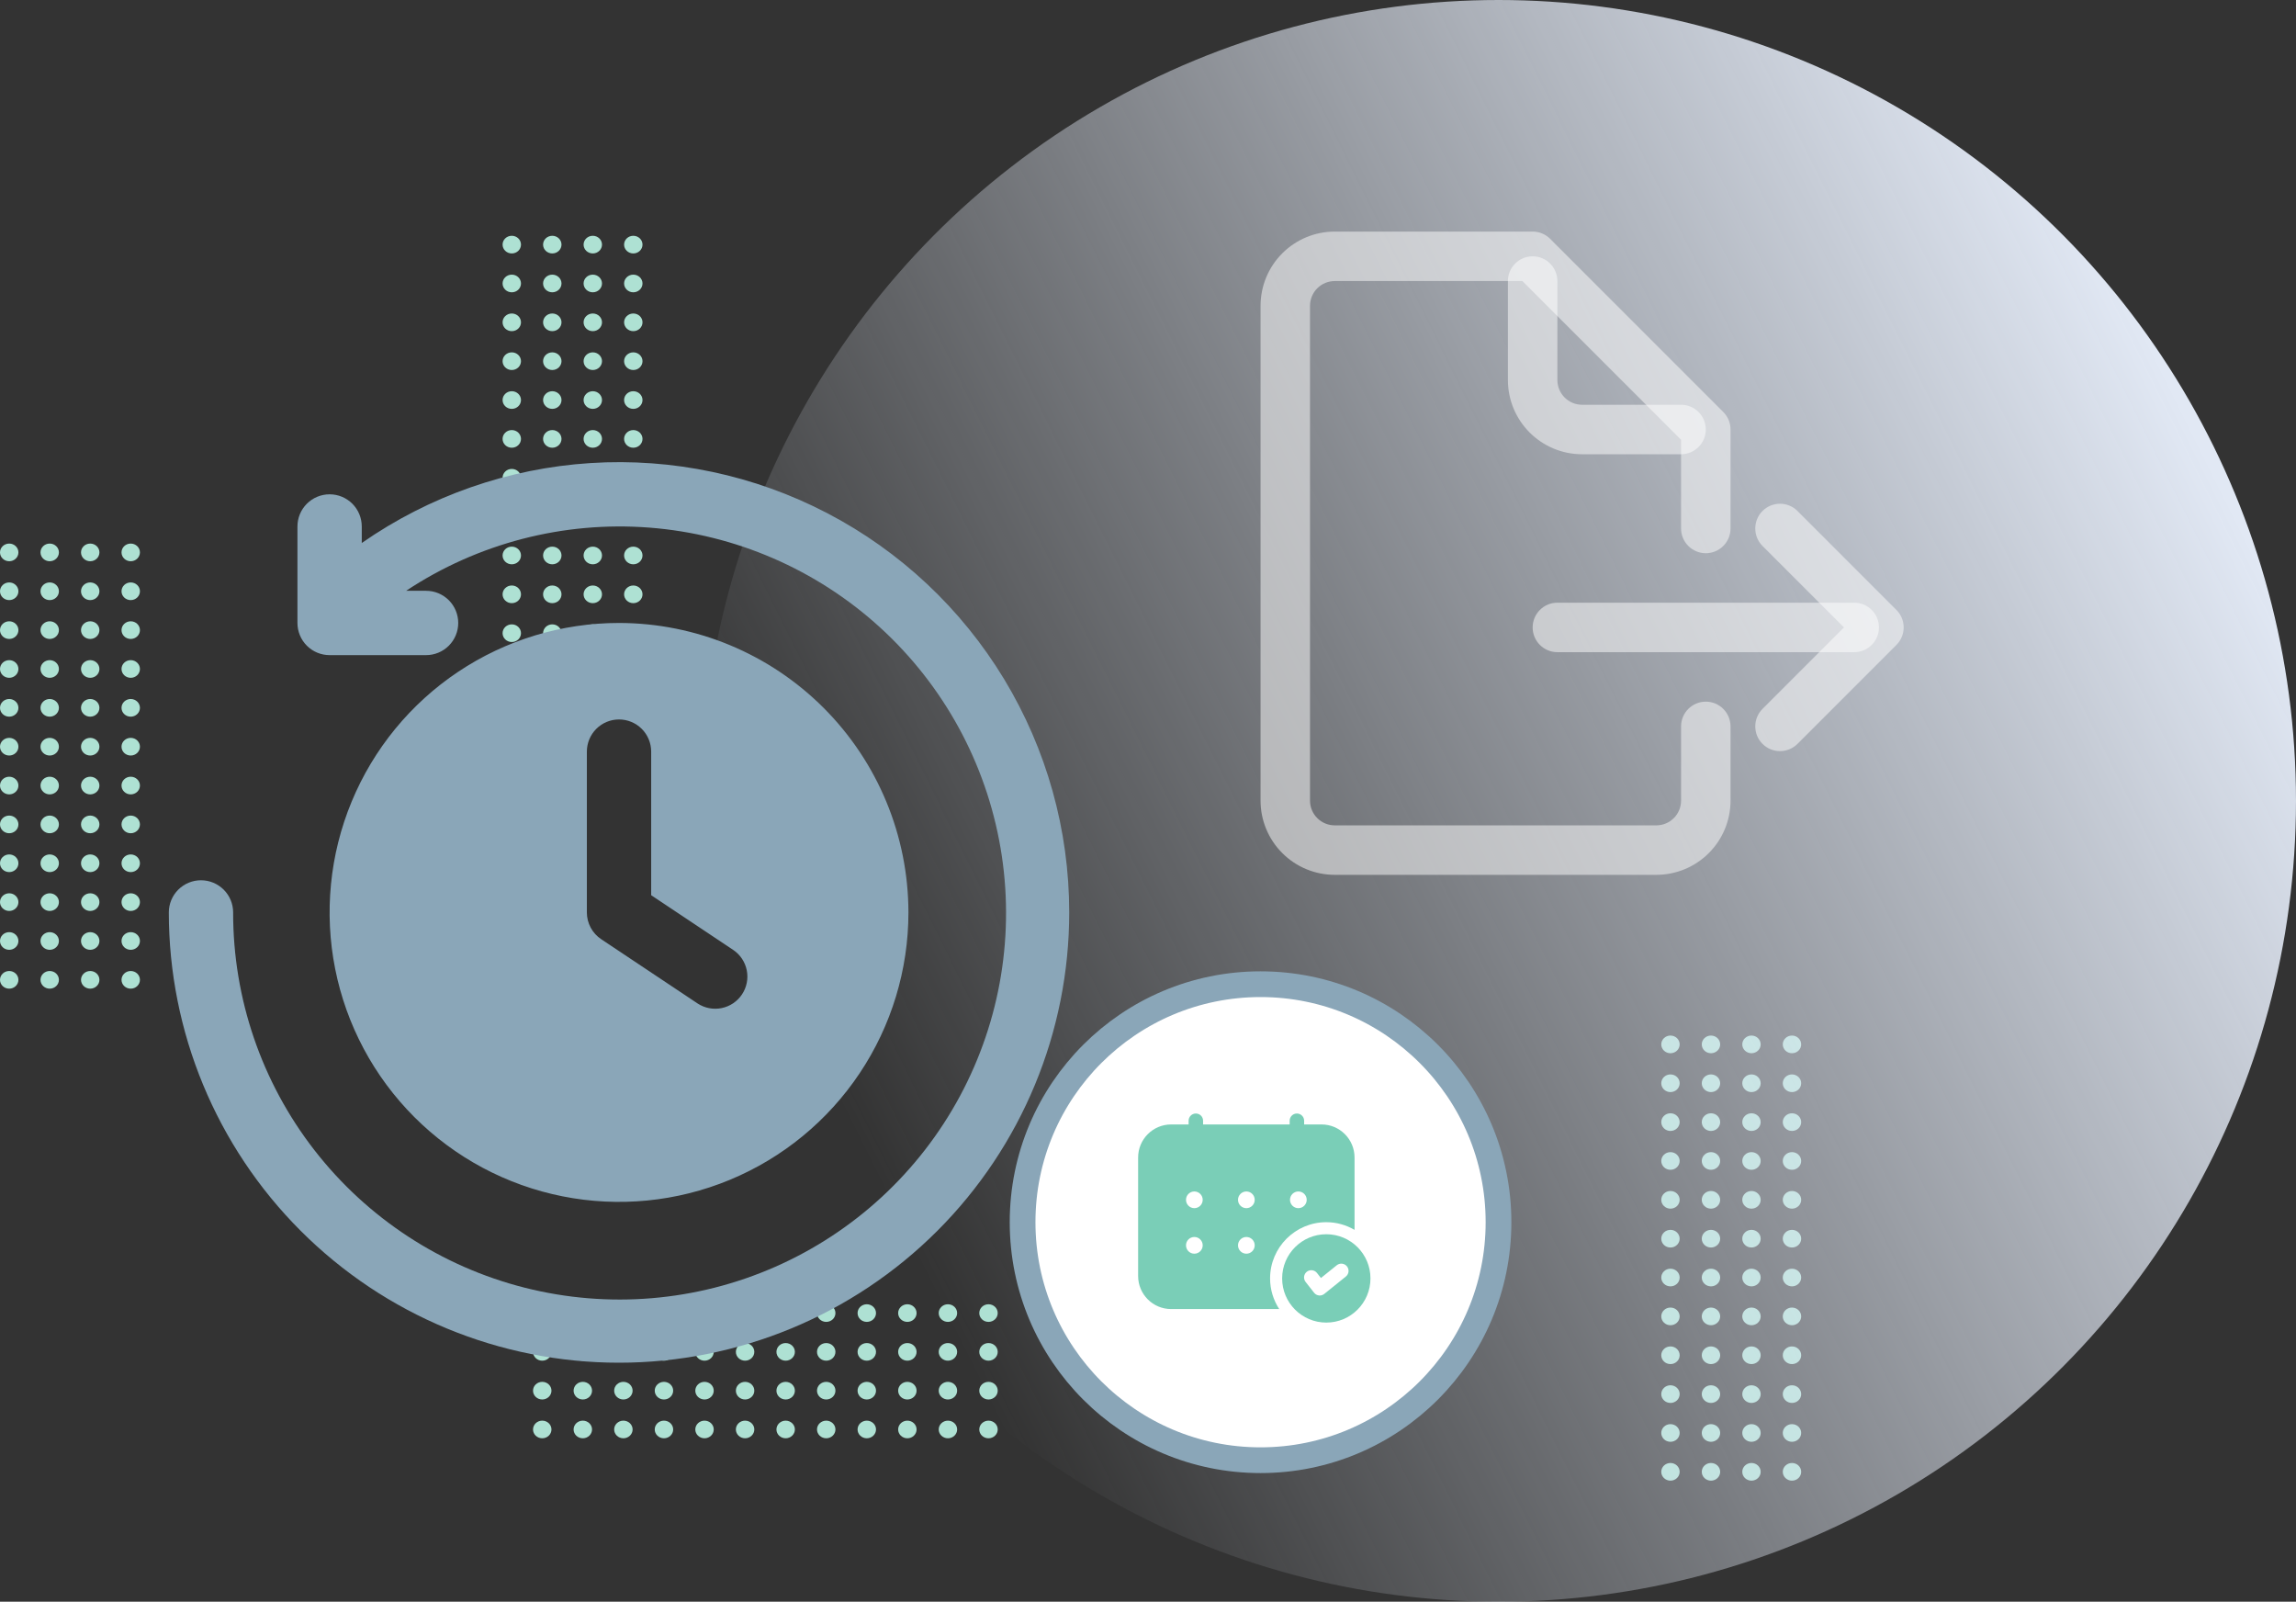 <svg width="357" height="249" viewBox="0 0 357 249" fill="none" xmlns="http://www.w3.org/2000/svg">
<rect x="0" y="0" width="357" height="249" fill="#333333" stroke="none"/>
<path d="M278.631 227.433C279.422 227.433 280.062 228.048 280.062 228.806C280.062 229.564 279.422 230.179 278.631 230.179C277.841 230.179 277.2 229.564 277.2 228.806C277.2 228.048 277.841 227.433 278.631 227.433Z" fill="#AEE1D3"/>
<path d="M266.035 227.433C266.826 227.433 267.466 228.048 267.466 228.806C267.466 229.564 266.826 230.179 266.035 230.179C265.245 230.179 264.604 229.564 264.604 228.806C264.604 228.048 265.245 227.433 266.035 227.433Z" fill="#AEE1D3"/>
<path d="M272.333 227.433C273.124 227.433 273.764 228.048 273.764 228.806C273.764 229.564 273.124 230.179 272.333 230.179C271.543 230.179 270.902 229.564 270.902 228.806C270.902 228.048 271.543 227.433 272.333 227.433Z" fill="#AEE1D3"/>
<path d="M259.737 227.433C260.528 227.433 261.168 228.048 261.168 228.806C261.168 229.564 260.528 230.179 259.737 230.179C258.947 230.179 258.306 229.564 258.306 228.806C258.306 228.048 258.947 227.433 259.737 227.433Z" fill="#AEE1D3"/>
<path d="M278.631 221.393C279.422 221.393 280.062 222.007 280.062 222.765C280.062 223.524 279.422 224.138 278.631 224.138C277.841 224.138 277.2 223.524 277.2 222.765C277.2 222.007 277.841 221.393 278.631 221.393Z" fill="#AEE1D3"/>
<path d="M266.035 221.393C266.826 221.393 267.466 222.007 267.466 222.765C267.466 223.524 266.826 224.138 266.035 224.138C265.245 224.138 264.604 223.524 264.604 222.765C264.604 222.007 265.245 221.393 266.035 221.393Z" fill="#AEE1D3"/>
<path d="M272.333 221.393C273.124 221.393 273.764 222.007 273.764 222.765C273.764 223.524 273.124 224.138 272.333 224.138C271.543 224.138 270.902 223.524 270.902 222.765C270.902 222.007 271.543 221.393 272.333 221.393Z" fill="#AEE1D3"/>
<path d="M259.737 221.393C260.528 221.393 261.168 222.007 261.168 222.765C261.168 223.524 260.528 224.138 259.737 224.138C258.947 224.138 258.306 223.524 258.306 222.765C258.306 222.007 258.947 221.393 259.737 221.393Z" fill="#AEE1D3"/>
<path d="M266.035 215.352C266.826 215.352 267.466 215.967 267.466 216.725C267.466 217.483 266.826 218.098 266.035 218.098C265.245 218.098 264.604 217.483 264.604 216.725C264.604 215.967 265.245 215.352 266.035 215.352Z" fill="#AEE1D3"/>
<path d="M272.333 215.352C273.124 215.352 273.764 215.967 273.764 216.725C273.764 217.483 273.124 218.098 272.333 218.098C271.543 218.098 270.902 217.483 270.902 216.725C270.902 215.967 271.543 215.352 272.333 215.352Z" fill="#AEE1D3"/>
<path d="M259.737 215.352C260.528 215.352 261.168 215.967 261.168 216.725C261.168 217.483 260.528 218.098 259.737 218.098C258.947 218.098 258.306 217.483 258.306 216.725C258.306 215.967 258.947 215.352 259.737 215.352Z" fill="#AEE1D3"/>
<path d="M278.631 215.352C279.422 215.352 280.062 215.967 280.062 216.725C280.062 217.483 279.422 218.098 278.631 218.098C277.841 218.098 277.2 217.483 277.2 216.725C277.2 215.967 277.841 215.352 278.631 215.352Z" fill="#AEE1D3"/>
<path d="M266.035 209.312C266.826 209.312 267.466 209.926 267.466 210.684C267.466 211.443 266.826 212.057 266.035 212.057C265.245 212.057 264.604 211.443 264.604 210.684C264.604 209.926 265.245 209.312 266.035 209.312Z" fill="#AEE1D3"/>
<path d="M272.333 209.312C273.124 209.312 273.764 209.926 273.764 210.684C273.764 211.443 273.124 212.057 272.333 212.057C271.543 212.057 270.902 211.443 270.902 210.684C270.902 209.926 271.543 209.312 272.333 209.312Z" fill="#AEE1D3"/>
<path d="M259.737 209.312C260.528 209.312 261.168 209.926 261.168 210.684C261.168 211.443 260.528 212.057 259.737 212.057C258.947 212.057 258.306 211.443 258.306 210.684C258.306 209.926 258.947 209.312 259.737 209.312Z" fill="#AEE1D3"/>
<path d="M278.631 209.312C279.422 209.312 280.062 209.926 280.062 210.684C280.062 211.443 279.422 212.057 278.631 212.057C277.841 212.057 277.2 211.443 277.2 210.684C277.2 209.926 277.841 209.312 278.631 209.312Z" fill="#AEE1D3"/>
<path d="M278.631 203.271C279.422 203.271 280.062 203.886 280.062 204.644C280.062 205.402 279.422 206.017 278.631 206.017C277.841 206.017 277.2 205.402 277.2 204.644C277.2 203.886 277.841 203.271 278.631 203.271Z" fill="#AEE1D3"/>
<path d="M266.035 203.271C266.826 203.271 267.466 203.886 267.466 204.644C267.466 205.402 266.826 206.017 266.035 206.017C265.245 206.017 264.604 205.402 264.604 204.644C264.604 203.886 265.245 203.271 266.035 203.271Z" fill="#AEE1D3"/>
<path d="M272.333 203.271C273.124 203.271 273.764 203.886 273.764 204.644C273.764 205.402 273.124 206.017 272.333 206.017C271.543 206.017 270.902 205.402 270.902 204.644C270.902 203.886 271.543 203.271 272.333 203.271Z" fill="#AEE1D3"/>
<path d="M259.737 203.271C260.528 203.271 261.168 203.886 261.168 204.644C261.168 205.402 260.528 206.017 259.737 206.017C258.947 206.017 258.306 205.402 258.306 204.644C258.306 203.886 258.947 203.271 259.737 203.271Z" fill="#AEE1D3"/>
<path d="M272.333 197.23C273.124 197.23 273.764 197.845 273.764 198.603C273.764 199.361 273.124 199.976 272.333 199.976C271.543 199.976 270.902 199.361 270.902 198.603C270.902 197.845 271.543 197.23 272.333 197.23Z" fill="#AEE1D3"/>
<path d="M266.035 197.23C266.826 197.23 267.466 197.845 267.466 198.603C267.466 199.361 266.826 199.976 266.035 199.976C265.245 199.976 264.604 199.361 264.604 198.603C264.604 197.845 265.245 197.23 266.035 197.23Z" fill="#AEE1D3"/>
<path d="M278.631 197.23C279.422 197.23 280.062 197.845 280.062 198.603C280.062 199.361 279.422 199.976 278.631 199.976C277.841 199.976 277.2 199.361 277.2 198.603C277.2 197.845 277.841 197.23 278.631 197.23Z" fill="#AEE1D3"/>
<path d="M259.737 197.23C260.528 197.23 261.168 197.845 261.168 198.603C261.168 199.361 260.528 199.976 259.737 199.976C258.947 199.976 258.306 199.361 258.306 198.603C258.306 197.845 258.947 197.23 259.737 197.23Z" fill="#AEE1D3"/>
<path d="M259.737 191.189C260.528 191.189 261.168 191.804 261.168 192.562C261.168 193.321 260.528 193.935 259.737 193.935C258.947 193.935 258.306 193.321 258.306 192.562C258.306 191.804 258.947 191.189 259.737 191.189Z" fill="#AEE1D3"/>
<path d="M272.333 191.189C273.124 191.189 273.764 191.804 273.764 192.562C273.764 193.321 273.124 193.935 272.333 193.935C271.543 193.935 270.902 193.321 270.902 192.562C270.902 191.804 271.543 191.189 272.333 191.189Z" fill="#AEE1D3"/>
<path d="M266.035 191.189C266.826 191.189 267.466 191.804 267.466 192.562C267.466 193.321 266.826 193.935 266.035 193.935C265.245 193.935 264.604 193.321 264.604 192.562C264.604 191.804 265.245 191.189 266.035 191.189Z" fill="#AEE1D3"/>
<path d="M278.631 191.189C279.422 191.189 280.062 191.804 280.062 192.562C280.062 193.321 279.422 193.935 278.631 193.935C277.841 193.935 277.2 193.321 277.2 192.562C277.2 191.804 277.841 191.189 278.631 191.189Z" fill="#AEE1D3"/>
<path d="M259.737 185.149C260.528 185.149 261.168 185.764 261.168 186.522C261.168 187.28 260.528 187.895 259.737 187.895C258.947 187.895 258.306 187.28 258.306 186.522C258.306 185.764 258.947 185.149 259.737 185.149Z" fill="#AEE1D3"/>
<path d="M278.631 185.149C279.422 185.149 280.062 185.764 280.062 186.522C280.062 187.28 279.422 187.895 278.631 187.895C277.841 187.895 277.2 187.28 277.2 186.522C277.2 185.764 277.841 185.149 278.631 185.149Z" fill="#AEE1D3"/>
<path d="M266.035 185.149C266.826 185.149 267.466 185.764 267.466 186.522C267.466 187.28 266.826 187.895 266.035 187.895C265.245 187.895 264.604 187.28 264.604 186.522C264.604 185.764 265.245 185.149 266.035 185.149Z" fill="#AEE1D3"/>
<path d="M272.333 185.149C273.124 185.149 273.764 185.764 273.764 186.522C273.764 187.28 273.124 187.895 272.333 187.895C271.543 187.895 270.902 187.28 270.902 186.522C270.902 185.764 271.543 185.149 272.333 185.149Z" fill="#AEE1D3"/>
<path d="M259.737 179.108C260.528 179.108 261.168 179.723 261.168 180.481C261.168 181.239 260.528 181.854 259.737 181.854C258.947 181.854 258.306 181.239 258.306 180.481C258.306 179.723 258.947 179.108 259.737 179.108Z" fill="#AEE1D3"/>
<path d="M266.035 179.108C266.826 179.108 267.466 179.723 267.466 180.481C267.466 181.239 266.826 181.854 266.035 181.854C265.245 181.854 264.604 181.239 264.604 180.481C264.604 179.723 265.245 179.108 266.035 179.108Z" fill="#AEE1D3"/>
<path d="M278.631 179.108C279.422 179.108 280.062 179.723 280.062 180.481C280.062 181.239 279.422 181.854 278.631 181.854C277.841 181.854 277.2 181.239 277.2 180.481C277.2 179.723 277.841 179.108 278.631 179.108Z" fill="#AEE1D3"/>
<path d="M272.333 179.108C273.124 179.108 273.764 179.723 273.764 180.481C273.764 181.239 273.124 181.854 272.333 181.854C271.543 181.854 270.902 181.239 270.902 180.481C270.902 179.723 271.543 179.108 272.333 179.108Z" fill="#AEE1D3"/>
<path d="M266.035 173.068C266.826 173.068 267.466 173.683 267.466 174.441C267.466 175.199 266.826 175.814 266.035 175.814C265.245 175.814 264.604 175.199 264.604 174.441C264.604 173.683 265.245 173.068 266.035 173.068Z" fill="#AEE1D3"/>
<path d="M278.631 173.068C279.422 173.068 280.062 173.683 280.062 174.441C280.062 175.199 279.422 175.814 278.631 175.814C277.841 175.814 277.2 175.199 277.2 174.441C277.2 173.683 277.841 173.068 278.631 173.068Z" fill="#AEE1D3"/>
<path d="M259.737 173.068C260.528 173.068 261.168 173.683 261.168 174.441C261.168 175.199 260.528 175.814 259.737 175.814C258.947 175.814 258.306 175.199 258.306 174.441C258.306 173.683 258.947 173.068 259.737 173.068Z" fill="#AEE1D3"/>
<path d="M272.333 173.068C273.124 173.068 273.764 173.683 273.764 174.441C273.764 175.199 273.124 175.814 272.333 175.814C271.543 175.814 270.902 175.199 270.902 174.441C270.902 173.683 271.543 173.068 272.333 173.068Z" fill="#AEE1D3"/>
<path d="M259.737 167.027C260.528 167.027 261.168 167.642 261.168 168.4C261.168 169.158 260.528 169.773 259.737 169.773C258.947 169.773 258.306 169.158 258.306 168.4C258.306 167.642 258.947 167.027 259.737 167.027Z" fill="#AEE1D3"/>
<path d="M272.333 167.027C273.124 167.027 273.764 167.642 273.764 168.4C273.764 169.158 273.124 169.773 272.333 169.773C271.543 169.773 270.902 169.158 270.902 168.4C270.902 167.642 271.543 167.027 272.333 167.027Z" fill="#AEE1D3"/>
<path d="M266.035 167.027C266.826 167.027 267.466 167.642 267.466 168.4C267.466 169.158 266.826 169.773 266.035 169.773C265.245 169.773 264.604 169.158 264.604 168.4C264.604 167.642 265.245 167.027 266.035 167.027Z" fill="#AEE1D3"/>
<path d="M278.631 167.027C279.422 167.027 280.062 167.642 280.062 168.4C280.062 169.158 279.422 169.773 278.631 169.773C277.841 169.773 277.2 169.158 277.2 168.4C277.2 167.642 277.841 167.027 278.631 167.027Z" fill="#AEE1D3"/>
<path d="M259.737 160.986C260.528 160.986 261.168 161.601 261.168 162.359C261.168 163.117 260.528 163.732 259.737 163.732C258.947 163.732 258.306 163.117 258.306 162.359C258.306 161.601 258.947 160.986 259.737 160.986Z" fill="#AEE1D3"/>
<path d="M272.333 160.986C273.124 160.986 273.764 161.601 273.764 162.359C273.764 163.117 273.124 163.732 272.333 163.732C271.543 163.732 270.902 163.117 270.902 162.359C270.902 161.601 271.543 160.986 272.333 160.986Z" fill="#AEE1D3"/>
<path d="M266.035 160.986C266.826 160.986 267.466 161.601 267.466 162.359C267.466 163.117 266.826 163.732 266.035 163.732C265.245 163.732 264.604 163.117 264.604 162.359C264.604 161.601 265.245 160.986 266.035 160.986Z" fill="#AEE1D3"/>
<path d="M278.631 160.986C279.422 160.986 280.062 161.601 280.062 162.359C280.062 163.117 279.422 163.732 278.631 163.732C277.841 163.732 277.2 163.117 277.2 162.359C277.2 161.601 277.841 160.986 278.631 160.986Z" fill="#AEE1D3"/>
<path d="M98.471 103.101C99.261 103.101 99.902 103.716 99.902 104.474C99.902 105.232 99.261 105.847 98.471 105.847C97.68 105.847 97.039 105.232 97.039 104.474C97.039 103.716 97.68 103.101 98.471 103.101Z" fill="#AEE1D3"/>
<path d="M85.874 103.101C86.665 103.101 87.306 103.716 87.306 104.474C87.306 105.232 86.665 105.847 85.874 105.847C85.084 105.847 84.443 105.232 84.443 104.474C84.443 103.716 85.084 103.101 85.874 103.101Z" fill="#AEE1D3"/>
<path d="M92.172 103.101C92.963 103.101 93.604 103.716 93.604 104.474C93.604 105.232 92.963 105.847 92.172 105.847C91.382 105.847 90.741 105.232 90.741 104.474C90.741 103.716 91.382 103.101 92.172 103.101Z" fill="#AEE1D3"/>
<path d="M79.577 103.101C80.367 103.101 81.008 103.716 81.008 104.474C81.008 105.232 80.367 105.847 79.577 105.847C78.786 105.847 78.145 105.232 78.145 104.474C78.145 103.716 78.786 103.101 79.577 103.101Z" fill="#AEE1D3"/>
<path d="M98.471 97.061C99.261 97.061 99.902 97.675 99.902 98.433C99.902 99.192 99.261 99.806 98.471 99.806C97.68 99.806 97.039 99.192 97.039 98.433C97.039 97.675 97.68 97.061 98.471 97.061Z" fill="#AEE1D3"/>
<path d="M85.874 97.061C86.665 97.061 87.306 97.675 87.306 98.433C87.306 99.192 86.665 99.806 85.874 99.806C85.084 99.806 84.443 99.192 84.443 98.433C84.443 97.675 85.084 97.061 85.874 97.061Z" fill="#AEE1D3"/>
<path d="M92.172 97.061C92.963 97.061 93.604 97.675 93.604 98.433C93.604 99.192 92.963 99.806 92.172 99.806C91.382 99.806 90.741 99.192 90.741 98.433C90.741 97.675 91.382 97.061 92.172 97.061Z" fill="#AEE1D3"/>
<path d="M79.577 97.061C80.367 97.061 81.008 97.675 81.008 98.433C81.008 99.192 80.367 99.806 79.577 99.806C78.786 99.806 78.145 99.192 78.145 98.433C78.145 97.675 78.786 97.061 79.577 97.061Z" fill="#AEE1D3"/>
<path d="M85.874 91.02C86.665 91.02 87.306 91.635 87.306 92.393C87.306 93.151 86.665 93.766 85.874 93.766C85.084 93.766 84.443 93.151 84.443 92.393C84.443 91.635 85.084 91.02 85.874 91.02Z" fill="#AEE1D3"/>
<path d="M92.172 91.02C92.963 91.02 93.604 91.635 93.604 92.393C93.604 93.151 92.963 93.766 92.172 93.766C91.382 93.766 90.741 93.151 90.741 92.393C90.741 91.635 91.382 91.02 92.172 91.02Z" fill="#AEE1D3"/>
<path d="M79.577 91.02C80.367 91.02 81.008 91.635 81.008 92.393C81.008 93.151 80.367 93.766 79.577 93.766C78.786 93.766 78.145 93.151 78.145 92.393C78.145 91.635 78.786 91.02 79.577 91.02Z" fill="#AEE1D3"/>
<path d="M98.471 91.02C99.261 91.02 99.902 91.635 99.902 92.393C99.902 93.151 99.261 93.766 98.471 93.766C97.68 93.766 97.039 93.151 97.039 92.393C97.039 91.635 97.68 91.02 98.471 91.02Z" fill="#AEE1D3"/>
<path d="M85.874 84.98C86.665 84.98 87.306 85.594 87.306 86.352C87.306 87.111 86.665 87.725 85.874 87.725C85.084 87.725 84.443 87.111 84.443 86.352C84.443 85.594 85.084 84.98 85.874 84.98Z" fill="#AEE1D3"/>
<path d="M92.172 84.98C92.963 84.98 93.604 85.594 93.604 86.352C93.604 87.111 92.963 87.725 92.172 87.725C91.382 87.725 90.741 87.111 90.741 86.352C90.741 85.594 91.382 84.98 92.172 84.98Z" fill="#AEE1D3"/>
<path d="M79.577 84.98C80.367 84.98 81.008 85.594 81.008 86.352C81.008 87.111 80.367 87.725 79.577 87.725C78.786 87.725 78.145 87.111 78.145 86.352C78.145 85.594 78.786 84.98 79.577 84.98Z" fill="#AEE1D3"/>
<path d="M98.471 84.98C99.261 84.98 99.902 85.594 99.902 86.352C99.902 87.111 99.261 87.725 98.471 87.725C97.68 87.725 97.039 87.111 97.039 86.352C97.039 85.594 97.68 84.98 98.471 84.98Z" fill="#AEE1D3"/>
<path d="M98.471 78.939C99.261 78.939 99.902 79.553 99.902 80.311C99.902 81.07 99.261 81.684 98.471 81.684C97.68 81.684 97.039 81.07 97.039 80.311C97.039 79.553 97.68 78.939 98.471 78.939Z" fill="#AEE1D3"/>
<path d="M85.874 78.939C86.665 78.939 87.306 79.553 87.306 80.311C87.306 81.07 86.665 81.684 85.874 81.684C85.084 81.684 84.443 81.07 84.443 80.311C84.443 79.553 85.084 78.939 85.874 78.939Z" fill="#AEE1D3"/>
<path d="M92.172 78.939C92.963 78.939 93.604 79.553 93.604 80.311C93.604 81.07 92.963 81.684 92.172 81.684C91.382 81.684 90.741 81.07 90.741 80.311C90.741 79.553 91.382 78.939 92.172 78.939Z" fill="#AEE1D3"/>
<path d="M79.577 78.939C80.367 78.939 81.008 79.553 81.008 80.311C81.008 81.07 80.367 81.684 79.577 81.684C78.786 81.684 78.145 81.07 78.145 80.311C78.145 79.553 78.786 78.939 79.577 78.939Z" fill="#AEE1D3"/>
<path d="M92.172 72.898C92.963 72.898 93.604 73.513 93.604 74.271C93.604 75.029 92.963 75.644 92.172 75.644C91.382 75.644 90.741 75.029 90.741 74.271C90.741 73.513 91.382 72.898 92.172 72.898Z" fill="#AEE1D3"/>
<path d="M85.874 72.898C86.665 72.898 87.306 73.513 87.306 74.271C87.306 75.029 86.665 75.644 85.874 75.644C85.084 75.644 84.443 75.029 84.443 74.271C84.443 73.513 85.084 72.898 85.874 72.898Z" fill="#AEE1D3"/>
<path d="M98.471 72.898C99.261 72.898 99.902 73.513 99.902 74.271C99.902 75.029 99.261 75.644 98.471 75.644C97.68 75.644 97.039 75.029 97.039 74.271C97.039 73.513 97.68 72.898 98.471 72.898Z" fill="#AEE1D3"/>
<path d="M79.577 72.898C80.367 72.898 81.008 73.513 81.008 74.271C81.008 75.029 80.367 75.644 79.577 75.644C78.786 75.644 78.145 75.029 78.145 74.271C78.145 73.513 78.786 72.898 79.577 72.898Z" fill="#AEE1D3"/>
<path d="M79.577 66.857C80.367 66.857 81.008 67.472 81.008 68.23C81.008 68.989 80.367 69.603 79.577 69.603C78.786 69.603 78.145 68.989 78.145 68.23C78.145 67.472 78.786 66.857 79.577 66.857Z" fill="#AEE1D3"/>
<path d="M92.172 66.857C92.963 66.857 93.604 67.472 93.604 68.23C93.604 68.989 92.963 69.603 92.172 69.603C91.382 69.603 90.741 68.989 90.741 68.23C90.741 67.472 91.382 66.857 92.172 66.857Z" fill="#AEE1D3"/>
<path d="M85.874 66.857C86.665 66.857 87.306 67.472 87.306 68.23C87.306 68.989 86.665 69.603 85.874 69.603C85.084 69.603 84.443 68.989 84.443 68.23C84.443 67.472 85.084 66.857 85.874 66.857Z" fill="#AEE1D3"/>
<path d="M98.471 66.857C99.261 66.857 99.902 67.472 99.902 68.23C99.902 68.989 99.261 69.603 98.471 69.603C97.68 69.603 97.039 68.989 97.039 68.23C97.039 67.472 97.68 66.857 98.471 66.857Z" fill="#AEE1D3"/>
<path d="M79.577 60.817C80.367 60.817 81.008 61.431 81.008 62.19C81.008 62.948 80.367 63.563 79.577 63.563C78.786 63.563 78.145 62.948 78.145 62.19C78.145 61.431 78.786 60.817 79.577 60.817Z" fill="#AEE1D3"/>
<path d="M98.471 60.817C99.261 60.817 99.902 61.431 99.902 62.19C99.902 62.948 99.261 63.563 98.471 63.563C97.68 63.563 97.039 62.948 97.039 62.19C97.039 61.431 97.68 60.817 98.471 60.817Z" fill="#AEE1D3"/>
<path d="M85.874 60.817C86.665 60.817 87.306 61.431 87.306 62.19C87.306 62.948 86.665 63.563 85.874 63.563C85.084 63.563 84.443 62.948 84.443 62.19C84.443 61.431 85.084 60.817 85.874 60.817Z" fill="#AEE1D3"/>
<path d="M92.172 60.817C92.963 60.817 93.604 61.431 93.604 62.19C93.604 62.948 92.963 63.563 92.172 63.563C91.382 63.563 90.741 62.948 90.741 62.19C90.741 61.431 91.382 60.817 92.172 60.817Z" fill="#AEE1D3"/>
<path d="M79.577 54.776C80.367 54.776 81.008 55.391 81.008 56.149C81.008 56.907 80.367 57.522 79.577 57.522C78.786 57.522 78.145 56.907 78.145 56.149C78.145 55.391 78.786 54.776 79.577 54.776Z" fill="#AEE1D3"/>
<path d="M85.874 54.776C86.665 54.776 87.306 55.391 87.306 56.149C87.306 56.907 86.665 57.522 85.874 57.522C85.084 57.522 84.443 56.907 84.443 56.149C84.443 55.391 85.084 54.776 85.874 54.776Z" fill="#AEE1D3"/>
<path d="M98.471 54.776C99.261 54.776 99.902 55.391 99.902 56.149C99.902 56.907 99.261 57.522 98.471 57.522C97.68 57.522 97.039 56.907 97.039 56.149C97.039 55.391 97.68 54.776 98.471 54.776Z" fill="#AEE1D3"/>
<path d="M92.172 54.776C92.963 54.776 93.604 55.391 93.604 56.149C93.604 56.907 92.963 57.522 92.172 57.522C91.382 57.522 90.741 56.907 90.741 56.149C90.741 55.391 91.382 54.776 92.172 54.776Z" fill="#AEE1D3"/>
<path d="M85.874 48.735C86.665 48.735 87.306 49.35 87.306 50.108C87.306 50.866 86.665 51.481 85.874 51.481C85.084 51.481 84.443 50.866 84.443 50.108C84.443 49.35 85.084 48.735 85.874 48.735Z" fill="#AEE1D3"/>
<path d="M98.471 48.735C99.261 48.735 99.902 49.35 99.902 50.108C99.902 50.866 99.261 51.481 98.471 51.481C97.68 51.481 97.039 50.866 97.039 50.108C97.039 49.35 97.68 48.735 98.471 48.735Z" fill="#AEE1D3"/>
<path d="M79.577 48.735C80.367 48.735 81.008 49.35 81.008 50.108C81.008 50.866 80.367 51.481 79.577 51.481C78.786 51.481 78.145 50.866 78.145 50.108C78.145 49.35 78.786 48.735 79.577 48.735Z" fill="#AEE1D3"/>
<path d="M92.172 48.735C92.963 48.735 93.604 49.35 93.604 50.108C93.604 50.866 92.963 51.481 92.172 51.481C91.382 51.481 90.741 50.866 90.741 50.108C90.741 49.35 91.382 48.735 92.172 48.735Z" fill="#AEE1D3"/>
<path d="M79.577 42.695C80.367 42.695 81.008 43.309 81.008 44.068C81.008 44.826 80.367 45.441 79.577 45.441C78.786 45.441 78.145 44.826 78.145 44.068C78.145 43.309 78.786 42.695 79.577 42.695Z" fill="#AEE1D3"/>
<path d="M92.172 42.695C92.963 42.695 93.604 43.309 93.604 44.068C93.604 44.826 92.963 45.441 92.172 45.441C91.382 45.441 90.741 44.826 90.741 44.068C90.741 43.309 91.382 42.695 92.172 42.695Z" fill="#AEE1D3"/>
<path d="M85.874 42.695C86.665 42.695 87.306 43.309 87.306 44.068C87.306 44.826 86.665 45.441 85.874 45.441C85.084 45.441 84.443 44.826 84.443 44.068C84.443 43.309 85.084 42.695 85.874 42.695Z" fill="#AEE1D3"/>
<path d="M98.471 42.695C99.261 42.695 99.902 43.309 99.902 44.068C99.902 44.826 99.261 45.441 98.471 45.441C97.68 45.441 97.039 44.826 97.039 44.068C97.039 43.309 97.68 42.695 98.471 42.695Z" fill="#AEE1D3"/>
<path d="M79.577 36.654C80.367 36.654 81.008 37.269 81.008 38.027C81.008 38.785 80.367 39.4 79.577 39.4C78.786 39.4 78.145 38.785 78.145 38.027C78.145 37.269 78.786 36.654 79.577 36.654Z" fill="#AEE1D3"/>
<path d="M92.172 36.654C92.963 36.654 93.604 37.269 93.604 38.027C93.604 38.785 92.963 39.4 92.172 39.4C91.382 39.4 90.741 38.785 90.741 38.027C90.741 37.269 91.382 36.654 92.172 36.654Z" fill="#AEE1D3"/>
<path d="M85.874 36.654C86.665 36.654 87.306 37.269 87.306 38.027C87.306 38.785 86.665 39.4 85.874 39.4C85.084 39.4 84.443 38.785 84.443 38.027C84.443 37.269 85.084 36.654 85.874 36.654Z" fill="#AEE1D3"/>
<path d="M98.471 36.654C99.261 36.654 99.902 37.269 99.902 38.027C99.902 38.785 99.261 39.4 98.471 39.4C97.68 39.4 97.039 38.785 97.039 38.027C97.039 37.269 97.68 36.654 98.471 36.654Z" fill="#AEE1D3"/>
<ellipse cx="232.999" cy="124.5" rx="124" ry="124.5" fill="url(#paint0_linear_2017_16784)"/>
<path fill-rule="evenodd" clip-rule="evenodd" d="M242.154 101.385H288.308C290.431 101.385 292.154 99.662 292.154 97.538C292.154 95.415 290.431 93.692 288.308 93.692H242.154C240.031 93.692 238.308 95.415 238.308 97.538C238.308 99.662 240.031 101.385 242.154 101.385Z" fill="white" fill-opacity="0.5"/>
<path fill-rule="evenodd" clip-rule="evenodd" d="M274.048 84.873L286.714 97.538L274.048 110.204C272.548 111.704 272.548 114.142 274.048 115.642C275.548 117.142 277.987 117.142 279.487 115.642L294.871 100.258C296.375 98.758 296.375 96.319 294.871 94.819L279.487 79.435C277.987 77.935 275.548 77.935 274.048 79.435C272.548 80.935 272.548 83.373 274.048 84.873Z" fill="white" fill-opacity="0.5"/>
<path fill-rule="evenodd" clip-rule="evenodd" d="M234.462 43.692V59.077C234.462 65.45 239.627 70.615 246 70.615H261.385C263.508 70.615 265.231 68.892 265.231 66.769C265.231 64.646 263.508 62.923 261.385 62.923H246C243.877 62.923 242.154 61.2 242.154 59.077V43.692C242.154 41.569 240.431 39.846 238.308 39.846C236.185 39.846 234.462 41.569 234.462 43.692Z" fill="white" fill-opacity="0.5"/>
<path fill-rule="evenodd" clip-rule="evenodd" d="M269.077 82.154V66.769C269.077 65.75 268.673 64.769 267.95 64.05L241.027 37.127C240.308 36.404 239.327 36 238.308 36C238.308 36 218.762 36 207.539 36C204.477 36 201.542 37.215 199.381 39.381C197.215 41.542 196 44.477 196 47.538V124.462C196 127.523 197.215 130.458 199.381 132.619C201.542 134.785 204.477 136 207.539 136H257.539C260.6 136 263.535 134.785 265.696 132.619C267.862 130.458 269.077 127.523 269.077 124.462C269.077 119.108 269.077 112.923 269.077 112.923C269.077 110.8 267.354 109.077 265.231 109.077C263.108 109.077 261.385 110.8 261.385 112.923V124.462C261.385 125.481 260.981 126.462 260.258 127.181C259.539 127.904 258.558 128.308 257.539 128.308H207.539C206.519 128.308 205.539 127.904 204.819 127.181C204.096 126.462 203.692 125.481 203.692 124.462V47.538C203.692 46.519 204.096 45.538 204.819 44.819C205.539 44.096 206.519 43.692 207.539 43.692H236.715L261.385 68.362V82.154C261.385 84.277 263.108 86 265.231 86C267.354 86 269.077 84.277 269.077 82.154Z" fill="white" fill-opacity="0.5"/>
<path d="M85.747 222.221C85.747 222.978 85.105 223.592 84.313 223.592C83.522 223.592 82.88 222.978 82.88 222.221C82.88 221.464 83.522 220.851 84.313 220.851C85.105 220.851 85.747 221.464 85.747 222.221Z" fill="#AEE1D3"/>
<path d="M85.747 210.159C85.747 210.916 85.105 211.53 84.313 211.53C83.522 211.53 82.88 210.916 82.88 210.159C82.88 209.402 83.522 208.788 84.313 208.788C85.105 208.788 85.747 209.402 85.747 210.159Z" fill="#AEE1D3"/>
<path d="M85.747 216.19C85.747 216.947 85.105 217.561 84.313 217.561C83.522 217.561 82.88 216.947 82.88 216.19C82.88 215.433 83.522 214.819 84.313 214.819C85.105 214.819 85.747 215.433 85.747 216.19Z" fill="#AEE1D3"/>
<path d="M85.747 204.128C85.747 204.885 85.105 205.498 84.313 205.498C83.522 205.498 82.88 204.885 82.88 204.128C82.88 203.371 83.522 202.757 84.313 202.757C85.105 202.757 85.747 203.371 85.747 204.128Z" fill="#AEE1D3"/>
<path d="M92.055 222.221C92.055 222.978 91.413 223.592 90.621 223.592C89.829 223.592 89.188 222.978 89.188 222.221C89.188 221.464 89.829 220.851 90.621 220.851C91.413 220.851 92.055 221.464 92.055 222.221Z" fill="#AEE1D3"/>
<path d="M92.055 210.159C92.055 210.916 91.413 211.53 90.621 211.53C89.829 211.53 89.188 210.916 89.188 210.159C89.188 209.402 89.829 208.788 90.621 208.788C91.413 208.788 92.055 209.402 92.055 210.159Z" fill="#AEE1D3"/>
<path d="M92.055 216.19C92.055 216.947 91.413 217.561 90.621 217.561C89.829 217.561 89.188 216.947 89.188 216.19C89.188 215.433 89.829 214.819 90.621 214.819C91.413 214.819 92.055 215.433 92.055 216.19Z" fill="#AEE1D3"/>
<path d="M92.055 204.128C92.055 204.885 91.413 205.498 90.621 205.498C89.829 205.498 89.188 204.885 89.188 204.128C89.188 203.371 89.829 202.757 90.621 202.757C91.413 202.757 92.055 203.371 92.055 204.128Z" fill="#AEE1D3"/>
<path d="M98.363 210.159C98.363 210.916 97.721 211.53 96.929 211.53C96.137 211.53 95.495 210.916 95.495 210.159C95.495 209.402 96.137 208.788 96.929 208.788C97.721 208.788 98.363 209.402 98.363 210.159Z" fill="#AEE1D3"/>
<path d="M98.363 216.19C98.363 216.947 97.721 217.561 96.929 217.561C96.137 217.561 95.495 216.947 95.495 216.19C95.495 215.433 96.137 214.819 96.929 214.819C97.721 214.819 98.363 215.433 98.363 216.19Z" fill="#AEE1D3"/>
<path d="M98.363 204.128C98.363 204.885 97.721 205.498 96.929 205.498C96.137 205.498 95.495 204.885 95.495 204.128C95.495 203.371 96.137 202.757 96.929 202.757C97.721 202.757 98.363 203.371 98.363 204.128Z" fill="#AEE1D3"/>
<path d="M98.363 222.221C98.363 222.978 97.721 223.592 96.929 223.592C96.137 223.592 95.495 222.978 95.495 222.221C95.495 221.464 96.137 220.851 96.929 220.851C97.721 220.851 98.363 221.464 98.363 222.221Z" fill="#AEE1D3"/>
<path d="M104.67 210.159C104.67 210.916 104.029 211.53 103.237 211.53C102.445 211.53 101.803 210.916 101.803 210.159C101.803 209.402 102.445 208.788 103.237 208.788C104.029 208.788 104.67 209.402 104.67 210.159Z" fill="#AEE1D3"/>
<path d="M104.67 216.19C104.67 216.947 104.029 217.561 103.237 217.561C102.445 217.561 101.803 216.947 101.803 216.19C101.803 215.433 102.445 214.819 103.237 214.819C104.029 214.819 104.67 215.433 104.67 216.19Z" fill="#AEE1D3"/>
<path d="M104.67 204.128C104.67 204.885 104.029 205.498 103.237 205.498C102.445 205.498 101.803 204.885 101.803 204.128C101.803 203.371 102.445 202.757 103.237 202.757C104.029 202.757 104.67 203.371 104.67 204.128Z" fill="#AEE1D3"/>
<path d="M104.67 222.221C104.67 222.978 104.029 223.592 103.237 223.592C102.445 223.592 101.803 222.978 101.803 222.221C101.803 221.464 102.445 220.851 103.237 220.851C104.029 220.851 104.67 221.464 104.67 222.221Z" fill="#AEE1D3"/>
<path d="M110.978 222.221C110.978 222.978 110.336 223.592 109.545 223.592C108.753 223.592 108.111 222.978 108.111 222.221C108.111 221.464 108.753 220.851 109.545 220.851C110.336 220.851 110.978 221.464 110.978 222.221Z" fill="#AEE1D3"/>
<path d="M110.978 210.159C110.978 210.916 110.336 211.53 109.545 211.53C108.753 211.53 108.111 210.916 108.111 210.159C108.111 209.402 108.753 208.788 109.545 208.788C110.336 208.788 110.978 209.402 110.978 210.159Z" fill="#AEE1D3"/>
<path d="M110.978 216.19C110.978 216.947 110.336 217.561 109.545 217.561C108.753 217.561 108.111 216.947 108.111 216.19C108.111 215.433 108.753 214.819 109.545 214.819C110.336 214.819 110.978 215.433 110.978 216.19Z" fill="#AEE1D3"/>
<path d="M110.978 204.128C110.978 204.885 110.336 205.498 109.545 205.498C108.753 205.498 108.111 204.885 108.111 204.128C108.111 203.371 108.753 202.757 109.545 202.757C110.336 202.757 110.978 203.371 110.978 204.128Z" fill="#AEE1D3"/>
<path d="M117.286 216.19C117.286 216.947 116.644 217.561 115.852 217.561C115.061 217.561 114.419 216.947 114.419 216.19C114.419 215.433 115.061 214.819 115.852 214.819C116.644 214.819 117.286 215.433 117.286 216.19Z" fill="#AEE1D3"/>
<path d="M117.286 210.159C117.286 210.916 116.644 211.53 115.852 211.53C115.061 211.53 114.419 210.916 114.419 210.159C114.419 209.402 115.061 208.788 115.852 208.788C116.644 208.788 117.286 209.402 117.286 210.159Z" fill="#AEE1D3"/>
<path d="M117.286 222.221C117.286 222.978 116.644 223.592 115.852 223.592C115.061 223.592 114.419 222.978 114.419 222.221C114.419 221.464 115.061 220.851 115.852 220.851C116.644 220.851 117.286 221.464 117.286 222.221Z" fill="#AEE1D3"/>
<path d="M117.286 204.128C117.286 204.885 116.644 205.498 115.852 205.498C115.061 205.498 114.419 204.885 114.419 204.128C114.419 203.371 115.061 202.757 115.852 202.757C116.644 202.757 117.286 203.371 117.286 204.128Z" fill="#AEE1D3"/>
<path d="M123.594 204.128C123.594 204.885 122.952 205.498 122.16 205.498C121.368 205.498 120.727 204.885 120.727 204.128C120.727 203.371 121.368 202.757 122.16 202.757C122.952 202.757 123.594 203.371 123.594 204.128Z" fill="#AEE1D3"/>
<path d="M123.594 216.19C123.594 216.947 122.952 217.561 122.16 217.561C121.368 217.561 120.727 216.947 120.727 216.19C120.727 215.433 121.368 214.819 122.16 214.819C122.952 214.819 123.594 215.433 123.594 216.19Z" fill="#AEE1D3"/>
<path d="M123.594 210.159C123.594 210.916 122.952 211.53 122.16 211.53C121.368 211.53 120.727 210.916 120.727 210.159C120.727 209.402 121.368 208.788 122.16 208.788C122.952 208.788 123.594 209.402 123.594 210.159Z" fill="#AEE1D3"/>
<path d="M123.594 222.221C123.594 222.978 122.952 223.592 122.16 223.592C121.368 223.592 120.727 222.978 120.727 222.221C120.727 221.464 121.368 220.851 122.16 220.851C122.952 220.851 123.594 221.464 123.594 222.221Z" fill="#AEE1D3"/>
<path d="M129.901 204.128C129.901 204.885 129.26 205.498 128.468 205.498C127.676 205.498 127.034 204.885 127.034 204.128C127.034 203.371 127.676 202.757 128.468 202.757C129.26 202.757 129.901 203.371 129.901 204.128Z" fill="#AEE1D3"/>
<path d="M129.901 222.221C129.901 222.978 129.26 223.592 128.468 223.592C127.676 223.592 127.034 222.978 127.034 222.221C127.034 221.464 127.676 220.851 128.468 220.851C129.26 220.851 129.901 221.464 129.901 222.221Z" fill="#AEE1D3"/>
<path d="M129.901 210.159C129.901 210.916 129.26 211.53 128.468 211.53C127.676 211.53 127.034 210.916 127.034 210.159C127.034 209.402 127.676 208.788 128.468 208.788C129.26 208.788 129.901 209.402 129.901 210.159Z" fill="#AEE1D3"/>
<path d="M129.901 216.19C129.901 216.947 129.26 217.561 128.468 217.561C127.676 217.561 127.034 216.947 127.034 216.19C127.034 215.433 127.676 214.819 128.468 214.819C129.26 214.819 129.901 215.433 129.901 216.19Z" fill="#AEE1D3"/>
<path d="M136.209 204.128C136.209 204.885 135.567 205.498 134.776 205.498C133.984 205.498 133.342 204.885 133.342 204.128C133.342 203.371 133.984 202.757 134.776 202.757C135.567 202.757 136.209 203.371 136.209 204.128Z" fill="#AEE1D3"/>
<path d="M136.209 210.159C136.209 210.916 135.567 211.53 134.776 211.53C133.984 211.53 133.342 210.916 133.342 210.159C133.342 209.402 133.984 208.788 134.776 208.788C135.567 208.788 136.209 209.402 136.209 210.159Z" fill="#AEE1D3"/>
<path d="M136.209 222.221C136.209 222.978 135.567 223.592 134.776 223.592C133.984 223.592 133.342 222.978 133.342 222.221C133.342 221.464 133.984 220.851 134.776 220.851C135.567 220.851 136.209 221.464 136.209 222.221Z" fill="#AEE1D3"/>
<path d="M136.209 216.19C136.209 216.947 135.567 217.561 134.776 217.561C133.984 217.561 133.342 216.947 133.342 216.19C133.342 215.433 133.984 214.819 134.776 214.819C135.567 214.819 136.209 215.433 136.209 216.19Z" fill="#AEE1D3"/>
<path d="M142.517 210.159C142.517 210.916 141.875 211.53 141.083 211.53C140.292 211.53 139.65 210.916 139.65 210.159C139.65 209.402 140.292 208.788 141.083 208.788C141.875 208.788 142.517 209.402 142.517 210.159Z" fill="#AEE1D3"/>
<path d="M142.517 222.221C142.517 222.978 141.875 223.592 141.083 223.592C140.292 223.592 139.65 222.978 139.65 222.221C139.65 221.464 140.292 220.851 141.083 220.851C141.875 220.851 142.517 221.464 142.517 222.221Z" fill="#AEE1D3"/>
<path d="M142.517 204.128C142.517 204.885 141.875 205.498 141.083 205.498C140.292 205.498 139.65 204.885 139.65 204.128C139.65 203.371 140.292 202.757 141.083 202.757C141.875 202.757 142.517 203.371 142.517 204.128Z" fill="#AEE1D3"/>
<path d="M142.517 216.19C142.517 216.947 141.875 217.561 141.083 217.561C140.292 217.561 139.65 216.947 139.65 216.19C139.65 215.433 140.292 214.819 141.083 214.819C141.875 214.819 142.517 215.433 142.517 216.19Z" fill="#AEE1D3"/>
<path d="M148.825 204.128C148.825 204.885 148.183 205.498 147.391 205.498C146.599 205.498 145.958 204.885 145.958 204.128C145.958 203.371 146.599 202.757 147.391 202.757C148.183 202.757 148.825 203.371 148.825 204.128Z" fill="#AEE1D3"/>
<path d="M148.825 216.19C148.825 216.947 148.183 217.561 147.391 217.561C146.599 217.561 145.958 216.947 145.958 216.19C145.958 215.433 146.599 214.819 147.391 214.819C148.183 214.819 148.825 215.433 148.825 216.19Z" fill="#AEE1D3"/>
<path d="M148.825 210.159C148.825 210.916 148.183 211.53 147.391 211.53C146.599 211.53 145.958 210.916 145.958 210.159C145.958 209.402 146.599 208.788 147.391 208.788C148.183 208.788 148.825 209.402 148.825 210.159Z" fill="#AEE1D3"/>
<path d="M148.825 222.221C148.825 222.978 148.183 223.592 147.391 223.592C146.599 223.592 145.958 222.978 145.958 222.221C145.958 221.464 146.599 220.851 147.391 220.851C148.183 220.851 148.825 221.464 148.825 222.221Z" fill="#AEE1D3"/>
<path d="M155.133 204.128C155.133 204.885 154.491 205.498 153.699 205.498C152.907 205.498 152.265 204.885 152.265 204.128C152.265 203.371 152.907 202.757 153.699 202.757C154.491 202.757 155.133 203.371 155.133 204.128Z" fill="#AEE1D3"/>
<path d="M155.133 216.19C155.133 216.947 154.491 217.561 153.699 217.561C152.907 217.561 152.265 216.947 152.265 216.19C152.265 215.433 152.907 214.819 153.699 214.819C154.491 214.819 155.133 215.433 155.133 216.19Z" fill="#AEE1D3"/>
<path d="M155.133 210.159C155.133 210.916 154.491 211.53 153.699 211.53C152.907 211.53 152.265 210.916 152.265 210.159C152.265 209.402 152.907 208.788 153.699 208.788C154.491 208.788 155.133 209.402 155.133 210.159Z" fill="#AEE1D3"/>
<path d="M155.133 222.221C155.133 222.978 154.491 223.592 153.699 223.592C152.907 223.592 152.265 222.978 152.265 222.221C152.265 221.464 152.907 220.851 153.699 220.851C154.491 220.851 155.133 221.464 155.133 222.221Z" fill="#AEE1D3"/>
<path d="M20.325 150.95C21.116 150.95 21.757 151.565 21.757 152.323C21.757 153.081 21.116 153.696 20.325 153.696C19.535 153.696 18.894 153.081 18.894 152.323C18.894 151.565 19.535 150.95 20.325 150.95Z" fill="#AEE1D3"/>
<path d="M7.729 150.95C8.52 150.95 9.161 151.565 9.161 152.323C9.161 153.081 8.52 153.696 7.729 153.696C6.939 153.696 6.298 153.081 6.298 152.323C6.298 151.565 6.939 150.95 7.729 150.95Z" fill="#AEE1D3"/>
<path d="M14.027 150.95C14.818 150.95 15.459 151.565 15.459 152.323C15.459 153.081 14.818 153.696 14.027 153.696C13.237 153.696 12.596 153.081 12.596 152.323C12.596 151.565 13.237 150.95 14.027 150.95Z" fill="#AEE1D3"/>
<path d="M1.431 150.95C2.222 150.95 2.863 151.565 2.863 152.323C2.863 153.081 2.222 153.696 1.431 153.696C0.641 153.696 0 153.081 0 152.323C0 151.565 0.641 150.95 1.431 150.95Z" fill="#AEE1D3"/>
<path d="M20.325 144.91C21.116 144.91 21.757 145.524 21.757 146.283C21.757 147.041 21.116 147.655 20.325 147.655C19.535 147.655 18.894 147.041 18.894 146.283C18.894 145.524 19.535 144.91 20.325 144.91Z" fill="#AEE1D3"/>
<path d="M7.729 144.91C8.52 144.91 9.161 145.524 9.161 146.283C9.161 147.041 8.52 147.655 7.729 147.655C6.939 147.655 6.298 147.041 6.298 146.283C6.298 145.524 6.939 144.91 7.729 144.91Z" fill="#AEE1D3"/>
<path d="M14.027 144.91C14.818 144.91 15.459 145.524 15.459 146.283C15.459 147.041 14.818 147.655 14.027 147.655C13.237 147.655 12.596 147.041 12.596 146.283C12.596 145.524 13.237 144.91 14.027 144.91Z" fill="#AEE1D3"/>
<path d="M1.431 144.91C2.222 144.91 2.863 145.524 2.863 146.283C2.863 147.041 2.222 147.655 1.431 147.655C0.641 147.655 0 147.041 0 146.283C0 145.524 0.641 144.91 1.431 144.91Z" fill="#AEE1D3"/>
<path d="M7.729 138.869C8.52 138.869 9.161 139.484 9.161 140.242C9.161 141 8.52 141.615 7.729 141.615C6.939 141.615 6.298 141 6.298 140.242C6.298 139.484 6.939 138.869 7.729 138.869Z" fill="#AEE1D3"/>
<path d="M14.027 138.869C14.818 138.869 15.459 139.484 15.459 140.242C15.459 141 14.818 141.615 14.027 141.615C13.237 141.615 12.596 141 12.596 140.242C12.596 139.484 13.237 138.869 14.027 138.869Z" fill="#AEE1D3"/>
<path d="M1.431 138.869C2.222 138.869 2.863 139.484 2.863 140.242C2.863 141 2.222 141.615 1.431 141.615C0.641 141.615 0 141 0 140.242C0 139.484 0.641 138.869 1.431 138.869Z" fill="#AEE1D3"/>
<path d="M20.325 138.869C21.116 138.869 21.757 139.484 21.757 140.242C21.757 141 21.116 141.615 20.325 141.615C19.535 141.615 18.894 141 18.894 140.242C18.894 139.484 19.535 138.869 20.325 138.869Z" fill="#AEE1D3"/>
<path d="M7.729 132.829C8.52 132.829 9.161 133.443 9.161 134.201C9.161 134.96 8.52 135.574 7.729 135.574C6.939 135.574 6.298 134.96 6.298 134.201C6.298 133.443 6.939 132.829 7.729 132.829Z" fill="#AEE1D3"/>
<path d="M14.027 132.829C14.818 132.829 15.459 133.443 15.459 134.201C15.459 134.96 14.818 135.574 14.027 135.574C13.237 135.574 12.596 134.96 12.596 134.201C12.596 133.443 13.237 132.829 14.027 132.829Z" fill="#AEE1D3"/>
<path d="M1.431 132.829C2.222 132.829 2.863 133.443 2.863 134.201C2.863 134.96 2.222 135.574 1.431 135.574C0.641 135.574 0 134.96 0 134.201C0 133.443 0.641 132.829 1.431 132.829Z" fill="#AEE1D3"/>
<path d="M20.325 132.829C21.116 132.829 21.757 133.443 21.757 134.201C21.757 134.96 21.116 135.574 20.325 135.574C19.535 135.574 18.894 134.96 18.894 134.201C18.894 133.443 19.535 132.829 20.325 132.829Z" fill="#AEE1D3"/>
<path d="M20.325 126.788C21.116 126.788 21.757 127.403 21.757 128.161C21.757 128.919 21.116 129.534 20.325 129.534C19.535 129.534 18.894 128.919 18.894 128.161C18.894 127.403 19.535 126.788 20.325 126.788Z" fill="#AEE1D3"/>
<path d="M7.729 126.788C8.52 126.788 9.161 127.403 9.161 128.161C9.161 128.919 8.52 129.534 7.729 129.534C6.939 129.534 6.298 128.919 6.298 128.161C6.298 127.403 6.939 126.788 7.729 126.788Z" fill="#AEE1D3"/>
<path d="M14.027 126.788C14.818 126.788 15.459 127.403 15.459 128.161C15.459 128.919 14.818 129.534 14.027 129.534C13.237 129.534 12.596 128.919 12.596 128.161C12.596 127.403 13.237 126.788 14.027 126.788Z" fill="#AEE1D3"/>
<path d="M1.431 126.788C2.222 126.788 2.863 127.403 2.863 128.161C2.863 128.919 2.222 129.534 1.431 129.534C0.641 129.534 0 128.919 0 128.161C0 127.403 0.641 126.788 1.431 126.788Z" fill="#AEE1D3"/>
<path d="M14.027 120.747C14.818 120.747 15.459 121.362 15.459 122.12C15.459 122.878 14.818 123.493 14.027 123.493C13.237 123.493 12.596 122.878 12.596 122.12C12.596 121.362 13.237 120.747 14.027 120.747Z" fill="#AEE1D3"/>
<path d="M7.729 120.747C8.52 120.747 9.161 121.362 9.161 122.12C9.161 122.878 8.52 123.493 7.729 123.493C6.939 123.493 6.298 122.878 6.298 122.12C6.298 121.362 6.939 120.747 7.729 120.747Z" fill="#AEE1D3"/>
<path d="M20.325 120.747C21.116 120.747 21.757 121.362 21.757 122.12C21.757 122.878 21.116 123.493 20.325 123.493C19.535 123.493 18.894 122.878 18.894 122.12C18.894 121.362 19.535 120.747 20.325 120.747Z" fill="#AEE1D3"/>
<path d="M1.431 120.747C2.222 120.747 2.863 121.362 2.863 122.12C2.863 122.878 2.222 123.493 1.431 123.493C0.641 123.493 0 122.878 0 122.12C0 121.362 0.641 120.747 1.431 120.747Z" fill="#AEE1D3"/>
<path d="M1.431 114.707C2.222 114.707 2.863 115.321 2.863 116.079C2.863 116.838 2.222 117.452 1.431 117.452C0.641 117.452 0 116.838 0 116.079C0 115.321 0.641 114.707 1.431 114.707Z" fill="#AEE1D3"/>
<path d="M14.027 114.707C14.818 114.707 15.459 115.321 15.459 116.079C15.459 116.838 14.818 117.452 14.027 117.452C13.237 117.452 12.596 116.838 12.596 116.079C12.596 115.321 13.237 114.707 14.027 114.707Z" fill="#AEE1D3"/>
<path d="M7.729 114.707C8.52 114.707 9.161 115.321 9.161 116.079C9.161 116.838 8.52 117.452 7.729 117.452C6.939 117.452 6.298 116.838 6.298 116.079C6.298 115.321 6.939 114.707 7.729 114.707Z" fill="#AEE1D3"/>
<path d="M20.325 114.707C21.116 114.707 21.757 115.321 21.757 116.079C21.757 116.838 21.116 117.452 20.325 117.452C19.535 117.452 18.894 116.838 18.894 116.079C18.894 115.321 19.535 114.707 20.325 114.707Z" fill="#AEE1D3"/>
<path d="M1.431 108.666C2.222 108.666 2.863 109.281 2.863 110.039C2.863 110.797 2.222 111.412 1.431 111.412C0.641 111.412 0 110.797 0 110.039C0 109.281 0.641 108.666 1.431 108.666Z" fill="#AEE1D3"/>
<path d="M20.325 108.666C21.116 108.666 21.757 109.281 21.757 110.039C21.757 110.797 21.116 111.412 20.325 111.412C19.535 111.412 18.894 110.797 18.894 110.039C18.894 109.281 19.535 108.666 20.325 108.666Z" fill="#AEE1D3"/>
<path d="M7.729 108.666C8.52 108.666 9.161 109.281 9.161 110.039C9.161 110.797 8.52 111.412 7.729 111.412C6.939 111.412 6.298 110.797 6.298 110.039C6.298 109.281 6.939 108.666 7.729 108.666Z" fill="#AEE1D3"/>
<path d="M14.027 108.666C14.818 108.666 15.459 109.281 15.459 110.039C15.459 110.797 14.818 111.412 14.027 111.412C13.237 111.412 12.596 110.797 12.596 110.039C12.596 109.281 13.237 108.666 14.027 108.666Z" fill="#AEE1D3"/>
<path d="M1.431 102.625C2.222 102.625 2.863 103.24 2.863 103.998C2.863 104.757 2.222 105.371 1.431 105.371C0.641 105.371 0 104.757 0 103.998C0 103.24 0.641 102.625 1.431 102.625Z" fill="#AEE1D3"/>
<path d="M7.729 102.625C8.52 102.625 9.161 103.24 9.161 103.998C9.161 104.757 8.52 105.371 7.729 105.371C6.939 105.371 6.298 104.757 6.298 103.998C6.298 103.24 6.939 102.625 7.729 102.625Z" fill="#AEE1D3"/>
<path d="M20.325 102.625C21.116 102.625 21.757 103.24 21.757 103.998C21.757 104.757 21.116 105.371 20.325 105.371C19.535 105.371 18.894 104.757 18.894 103.998C18.894 103.24 19.535 102.625 20.325 102.625Z" fill="#AEE1D3"/>
<path d="M14.027 102.625C14.818 102.625 15.459 103.24 15.459 103.998C15.459 104.757 14.818 105.371 14.027 105.371C13.237 105.371 12.596 104.757 12.596 103.998C12.596 103.24 13.237 102.625 14.027 102.625Z" fill="#AEE1D3"/>
<path d="M7.729 96.585C8.52 96.585 9.161 97.2 9.161 97.958C9.161 98.716 8.52 99.331 7.729 99.331C6.939 99.331 6.298 98.716 6.298 97.958C6.298 97.2 6.939 96.585 7.729 96.585Z" fill="#AEE1D3"/>
<path d="M20.325 96.585C21.116 96.585 21.757 97.2 21.757 97.958C21.757 98.716 21.116 99.331 20.325 99.331C19.535 99.331 18.894 98.716 18.894 97.958C18.894 97.2 19.535 96.585 20.325 96.585Z" fill="#AEE1D3"/>
<path d="M1.431 96.585C2.222 96.585 2.863 97.2 2.863 97.958C2.863 98.716 2.222 99.331 1.431 99.331C0.641 99.331 0 98.716 0 97.958C0 97.2 0.641 96.585 1.431 96.585Z" fill="#AEE1D3"/>
<path d="M14.027 96.585C14.818 96.585 15.459 97.2 15.459 97.958C15.459 98.716 14.818 99.331 14.027 99.331C13.237 99.331 12.596 98.716 12.596 97.958C12.596 97.2 13.237 96.585 14.027 96.585Z" fill="#AEE1D3"/>
<path d="M1.431 90.544C2.222 90.544 2.863 91.159 2.863 91.917C2.863 92.675 2.222 93.29 1.431 93.29C0.641 93.29 0 92.675 0 91.917C0 91.159 0.641 90.544 1.431 90.544Z" fill="#AEE1D3"/>
<path d="M14.027 90.544C14.818 90.544 15.459 91.159 15.459 91.917C15.459 92.675 14.818 93.29 14.027 93.29C13.237 93.29 12.596 92.675 12.596 91.917C12.596 91.159 13.237 90.544 14.027 90.544Z" fill="#AEE1D3"/>
<path d="M7.729 90.544C8.52 90.544 9.161 91.159 9.161 91.917C9.161 92.675 8.52 93.29 7.729 93.29C6.939 93.29 6.298 92.675 6.298 91.917C6.298 91.159 6.939 90.544 7.729 90.544Z" fill="#AEE1D3"/>
<path d="M20.325 90.544C21.116 90.544 21.757 91.159 21.757 91.917C21.757 92.675 21.116 93.29 20.325 93.29C19.535 93.29 18.894 92.675 18.894 91.917C18.894 91.159 19.535 90.544 20.325 90.544Z" fill="#AEE1D3"/>
<path d="M1.431 84.503C2.222 84.503 2.863 85.118 2.863 85.876C2.863 86.635 2.222 87.249 1.431 87.249C0.641 87.249 0 86.635 0 85.876C0 85.118 0.641 84.503 1.431 84.503Z" fill="#AEE1D3"/>
<path d="M14.027 84.503C14.818 84.503 15.459 85.118 15.459 85.876C15.459 86.635 14.818 87.249 14.027 87.249C13.237 87.249 12.596 86.635 12.596 85.876C12.596 85.118 13.237 84.503 14.027 84.503Z" fill="#AEE1D3"/>
<path d="M7.729 84.503C8.52 84.503 9.161 85.118 9.161 85.876C9.161 86.635 8.52 87.249 7.729 87.249C6.939 87.249 6.298 86.635 6.298 85.876C6.298 85.118 6.939 84.503 7.729 84.503Z" fill="#AEE1D3"/>
<path d="M20.325 84.503C21.116 84.503 21.757 85.118 21.757 85.876C21.757 86.635 21.116 87.249 20.325 87.249C19.535 87.249 18.894 86.635 18.894 85.876C18.894 85.118 19.535 84.503 20.325 84.503Z" fill="#AEE1D3"/>
<path d="M166.25 141.844C166.25 160.409 158.875 178.214 145.747 191.341C132.62 204.469 114.815 211.844 96.25 211.844C77.685 211.844 59.88 204.469 46.753 191.341C33.625 178.214 26.25 160.409 26.25 141.844C26.25 140.518 26.777 139.246 27.715 138.308C28.652 137.371 29.924 136.844 31.25 136.844C32.576 136.844 33.848 137.371 34.786 138.308C35.723 139.246 36.25 140.518 36.25 141.844C36.23 155.234 40.683 168.247 48.902 178.818C57.122 189.389 68.636 196.912 81.618 200.192C94.601 203.473 108.307 202.323 120.561 196.926C132.815 191.529 142.916 182.193 149.259 170.4C155.603 158.608 157.826 145.035 155.575 131.835C153.325 118.635 146.73 106.565 136.838 97.54C126.945 88.516 114.322 83.055 100.971 82.022C87.621 80.99 74.308 84.447 63.146 91.844H66.25C67.576 91.844 68.848 92.371 69.786 93.308C70.723 94.246 71.25 95.518 71.25 96.844C71.25 98.17 70.723 99.442 69.786 100.379C68.848 101.317 67.576 101.844 66.25 101.844H51.25C50.593 101.844 49.943 101.715 49.336 101.464C48.729 101.213 48.178 100.845 47.714 100.38C47.249 99.916 46.881 99.364 46.63 98.758C46.379 98.151 46.25 97.501 46.25 96.844V81.844C46.25 80.518 46.777 79.246 47.715 78.308C48.652 77.371 49.924 76.844 51.25 76.844C52.576 76.844 53.848 77.371 54.786 78.308C55.723 79.246 56.25 80.518 56.25 81.844V84.413C66.744 77.099 79.042 72.801 91.807 71.986C104.572 71.171 117.317 73.87 128.656 79.79C139.995 85.71 149.494 94.624 156.122 105.565C162.75 116.505 166.253 129.052 166.25 141.844ZM141.25 141.844C141.25 150.744 138.611 159.444 133.666 166.844C128.721 174.245 121.693 180.012 113.471 183.418C105.248 186.824 96.2 187.715 87.471 185.979C78.742 184.243 70.724 179.957 64.43 173.664C58.137 167.37 53.851 159.352 52.115 150.623C50.378 141.894 51.27 132.846 54.675 124.623C58.081 116.4 63.849 109.372 71.249 104.428C78.65 99.483 87.35 96.844 96.25 96.844C108.181 96.857 119.619 101.602 128.055 110.038C136.492 118.475 141.237 129.913 141.25 141.844ZM114.023 147.684L101.25 139.168V116.844C101.25 115.518 100.723 114.246 99.786 113.308C98.848 112.371 97.576 111.844 96.25 111.844C94.924 111.844 93.652 112.371 92.715 113.308C91.777 114.246 91.25 115.518 91.25 116.844V141.844C91.25 142.667 91.454 143.477 91.842 144.203C92.23 144.929 92.792 145.547 93.477 146.004L108.477 156.004C109.58 156.724 110.923 156.979 112.214 156.715C113.505 156.45 114.639 155.687 115.37 154.59C116.101 153.494 116.369 152.153 116.117 150.86C115.865 149.567 115.113 148.425 114.023 147.684Z" fill="#8AA6B8"/>
<circle cx="196" cy="190" r="37" fill="white" stroke="#8AA6B8" stroke-width="4"/>
<path d="M206.224 191.872C202.431 191.872 199.357 194.946 199.357 198.738C199.357 202.531 202.431 205.605 206.224 205.605C210.016 205.605 213.09 202.531 213.09 198.738C213.09 194.946 210.016 191.872 206.224 191.872ZM209.264 198.446L205.911 201.146C205.711 201.307 205.461 201.395 205.206 201.395C205.164 201.395 205.121 201.392 205.077 201.387C204.779 201.353 204.506 201.201 204.321 200.963L203.004 199.283C202.62 198.793 202.706 198.087 203.194 197.703C203.685 197.32 204.389 197.406 204.774 197.893L205.387 198.677L207.852 196.691C208.337 196.3 209.045 196.38 209.435 196.862C209.825 197.347 209.749 198.056 209.264 198.446Z" fill="#7ACEB7"/>
<path d="M197.482 198.739C197.482 193.919 201.404 189.998 206.224 189.998C207.825 189.998 209.322 190.438 210.615 191.193V179.942C210.615 177.104 208.315 174.804 205.477 174.804H202.777V174.229C202.777 173.604 202.265 173.104 201.652 173.104C201.027 173.104 200.527 173.604 200.527 174.229V174.804H187.065V174.229C187.065 173.604 186.565 173.104 185.94 173.104C185.315 173.104 184.815 173.604 184.815 174.229V174.804H182.102C179.265 174.804 176.965 177.104 176.965 179.942V198.367C176.965 201.204 179.265 203.504 182.102 203.504H198.905C198.009 202.132 197.482 200.497 197.482 198.739ZM201.879 185.222C202.596 185.222 203.177 185.803 203.177 186.521C203.177 187.238 202.596 187.819 201.879 187.819C201.161 187.819 200.58 187.238 200.58 186.521C200.58 185.803 201.161 185.222 201.879 185.222ZM185.707 194.896C184.99 194.896 184.409 194.314 184.409 193.597C184.409 192.879 184.99 192.298 185.707 192.298C186.425 192.298 187.006 192.879 187.006 193.597C187.006 194.314 186.425 194.896 185.707 194.896ZM185.707 187.819C184.99 187.819 184.409 187.238 184.409 186.521C184.409 185.803 184.99 185.222 185.707 185.222C186.425 185.222 187.006 185.803 187.006 186.521C187.006 187.238 186.425 187.819 185.707 187.819ZM193.794 194.896C193.076 194.896 192.495 194.314 192.495 193.597C192.495 192.879 193.076 192.298 193.794 192.298C194.511 192.298 195.092 192.879 195.092 193.597C195.092 194.314 194.51 194.896 193.794 194.896ZM193.794 187.819C193.076 187.819 192.495 187.238 192.495 186.521C192.495 185.803 193.076 185.222 193.794 185.222C194.511 185.222 195.092 185.803 195.092 186.521C195.092 187.238 194.51 187.819 193.794 187.819Z" fill="#7ACEB7"/>
<defs>
<linearGradient id="paint0_linear_2017_16784" x1="341.359" y1="67.438" x2="130.865" y2="172.193" gradientUnits="userSpaceOnUse">
<stop stop-color="#E1E8F4"/>
<stop offset="1" stop-color="#E1E8F4" stop-opacity="0"/>
</linearGradient>
</defs>
</svg>
